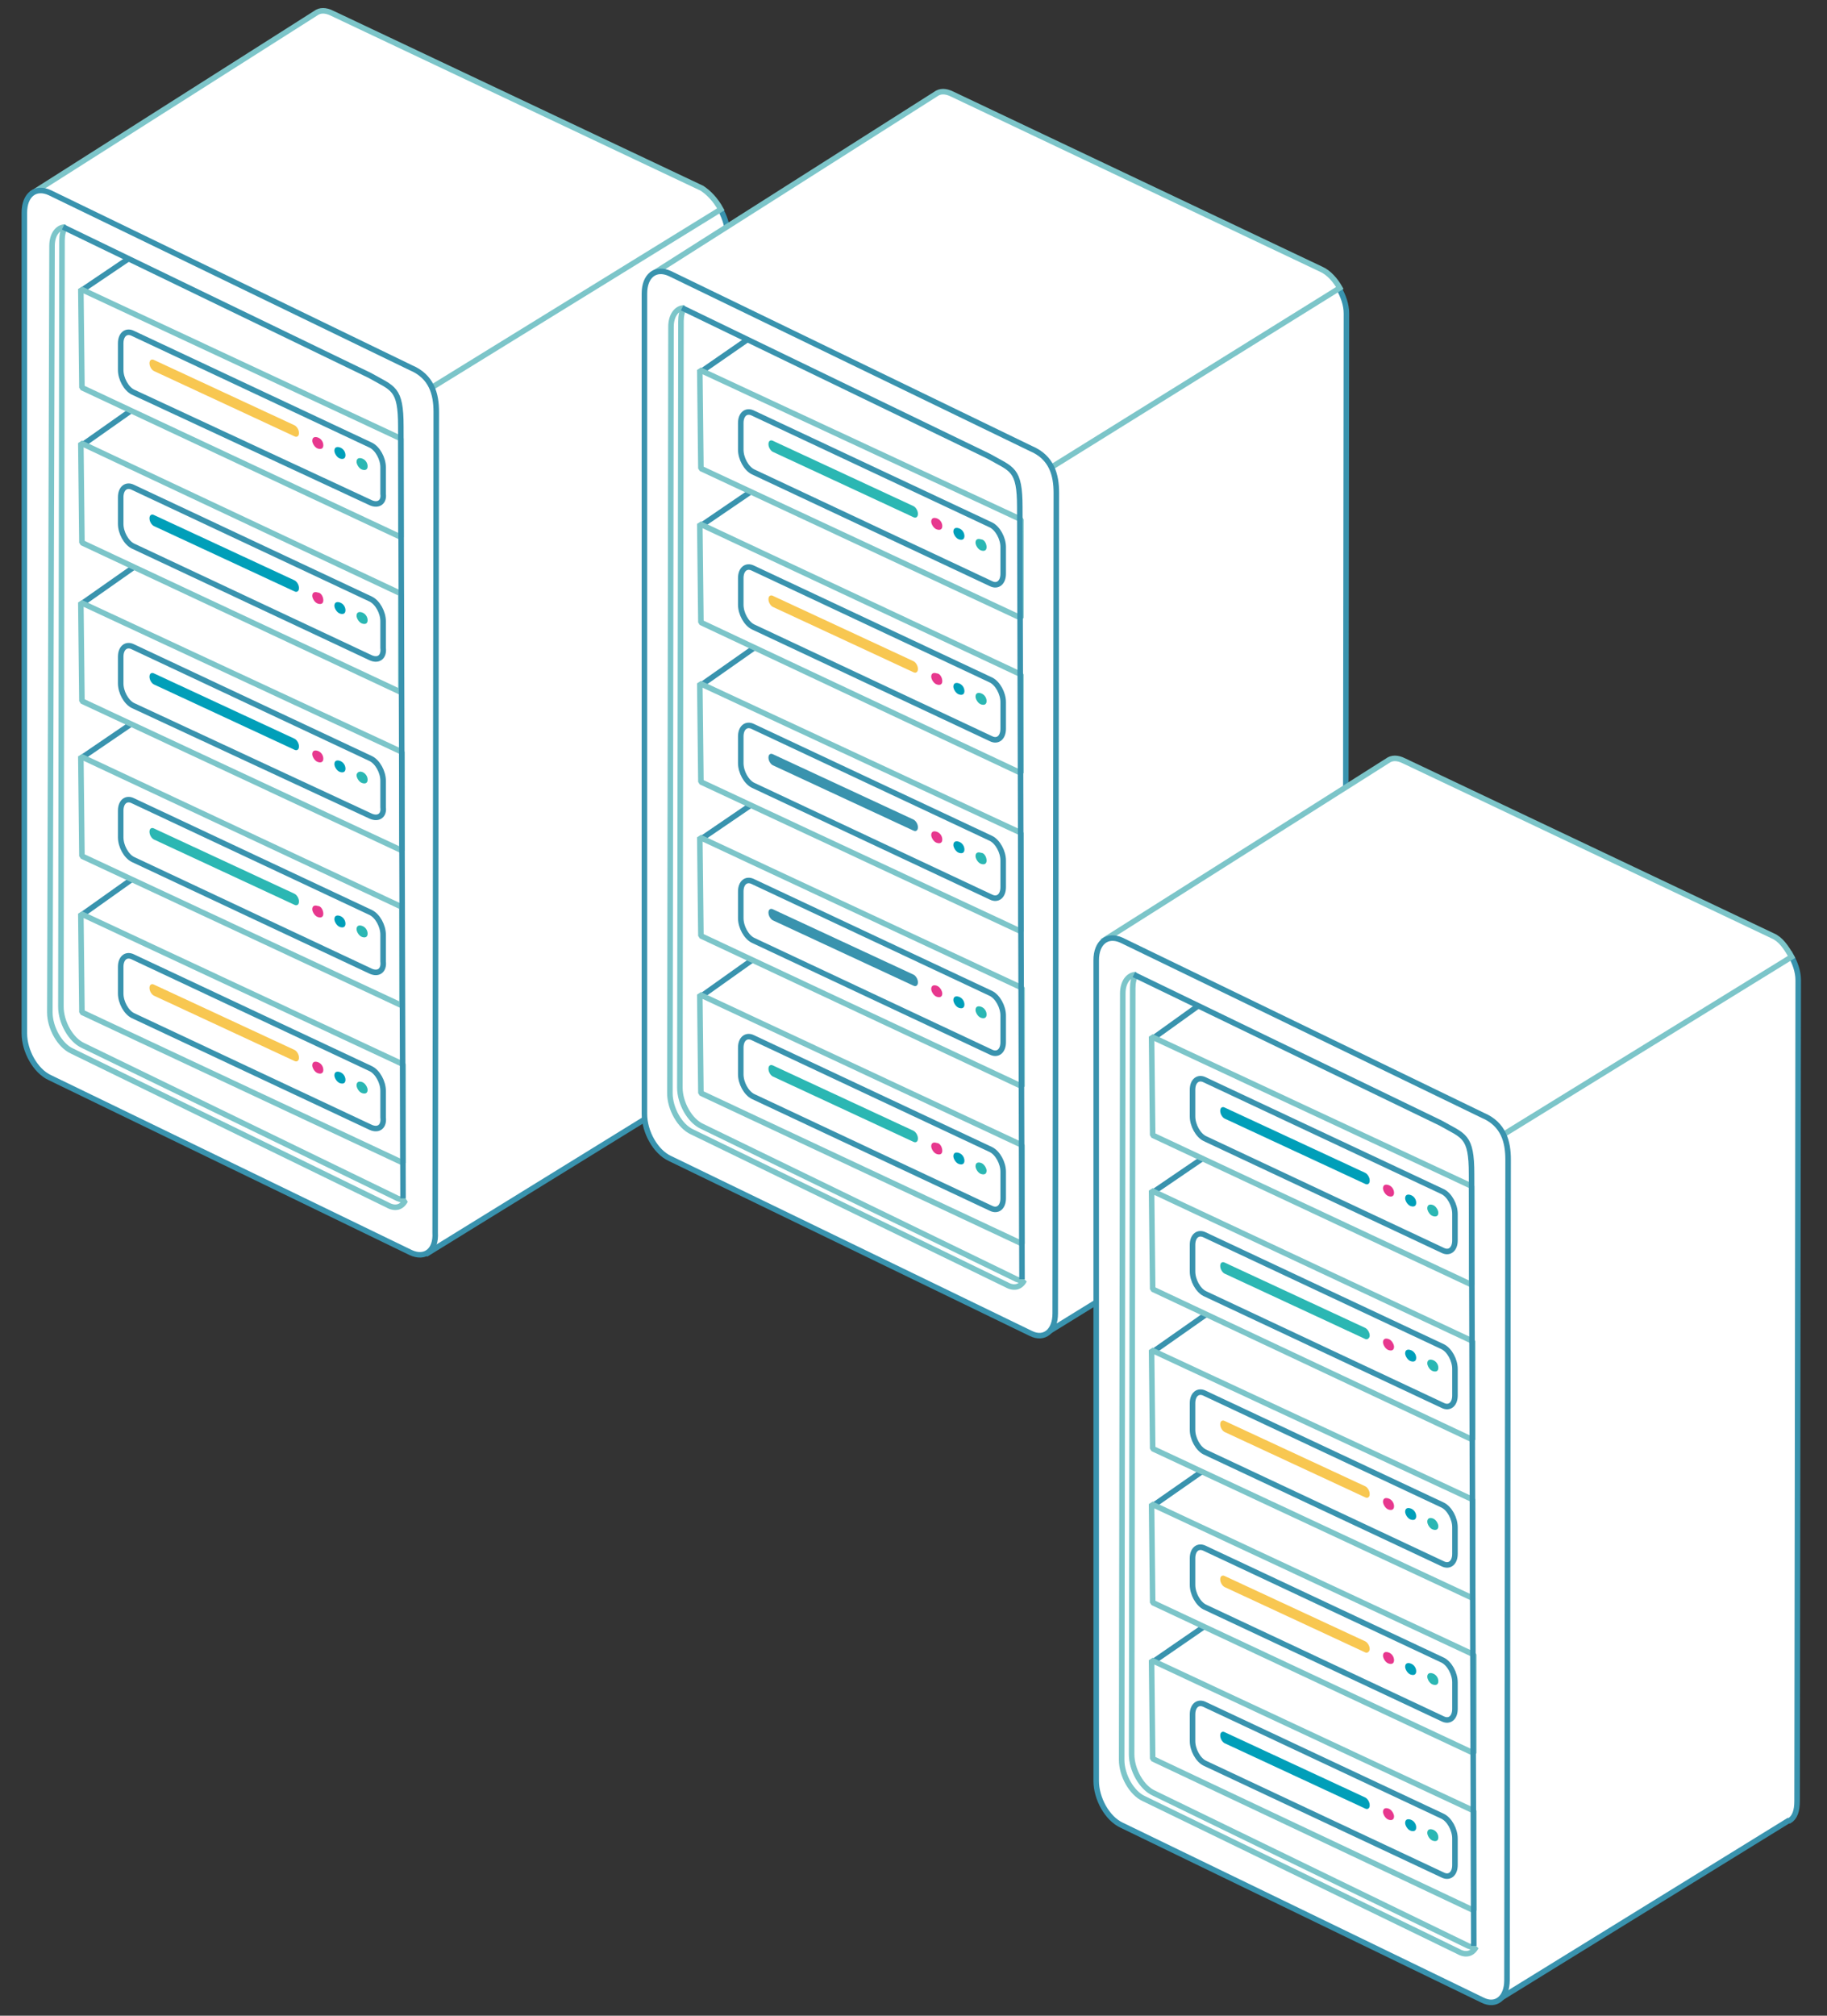<?xml version="1.0" encoding="utf-8"?>
<!-- Generator: Adobe Illustrator 23.0.0, SVG Export Plug-In . SVG Version: 6.00 Build 0)  -->
<svg version="1.1" xmlns="http://www.w3.org/2000/svg" xmlns:xlink="http://www.w3.org/1999/xlink" x="0px" y="0px"
	 viewBox="0 0 165 182" style="enable-background:new 0 0 165 182;" xml:space="preserve">
<rect x="0" y="0" width="165" height="182" fill="#333333" stroke="none"/>
<style type="text/css">
	.st0{fill:#FFFFFF;stroke:#3993AE;stroke-width:0.5;stroke-miterlimit:10;}
	.st1{fill:#FFFFFF;stroke:#7CC5C9;stroke-width:0.5;stroke-miterlimit:10;}
	.st2{fill:#FFFFFF;stroke:#7CC5C9;stroke-width:0.5;stroke-linecap:square;stroke-linejoin:bevel;stroke-miterlimit:10;}
	.st3{fill:#FFFFFF;stroke:#3993AE;stroke-width:0.5;stroke-linecap:square;stroke-linejoin:bevel;stroke-miterlimit:10;}
	.st4{fill:#F8C751;}
	.st5{fill:#E7388E;}
	.st6{fill:#009FB9;}
	.st7{fill:#2BB7B3;}
	.st8{fill:none;stroke:#3993AE;stroke-width:0.5;stroke-miterlimit:10;}
	.st9{fill:#3993AE;}
	.st10{display:none;}
	.st11{display:inline;}
	.st12{fill:#F8C751;stroke:#3993AE;stroke-width:0.5;stroke-miterlimit:10;}
</style>
<g id="圖層_1">
	<g>
		<g>
			<g>
				<g>
					<path class="st0" d="M38.1,35c0,0-16.8,2.7-27.3,4.1l27.9,74L64.8,97c0,0,0,0,0,0l0.1,0l0,0c0.5-0.3,0.7-0.9,0.7-1.8l0.1-74.1
						c0-0.8-0.3-1.6-0.7-2.3L38.1,35z"/>
					<path class="st1" d="M63.4,17L30,1.2c-0.6-0.3-1.1-0.3-1.5,0l0,0L3,17.4l1.8,6.1l9.5,24.7l1.8,0.9l49-30.2
						C64.6,18,64,17.4,63.4,17z"/>
					<path class="st0" d="M37.1,113.1L4.5,97.3c-1.3-0.6-2.3-2.4-2.3-4l0-74.1c0-1.6,1-2.4,2.3-1.8l32.6,15.8c1.9,0.8,2.3,2.4,2.3,4
						l-0.1,74.1C39.4,112.9,38.4,113.7,37.1,113.1z"/>
					<path class="st2" d="M35.9,108.2L7.5,94.4c-1.1-0.5-2-2.1-2-3.5l0.1-69.2c0-0.5,0.1-0.9,0.3-1.2c-0.7,0-1.2,0.7-1.2,1.7
						L4.5,91.4c0,1.4,0.9,3,2,3.5L35,108.8c0.7,0.4,1.3,0.2,1.6-0.4C36.4,108.4,36.2,108.3,35.9,108.2z"/>
				</g>
			</g>
		</g>
		<g>
			<line class="st3" x1="11.9" y1="79.4" x2="7.4" y2="82.6"/>
			<polygon class="st2" points="36.4,96.1 7.3,82.5 7.4,91.4 36.4,105 			"/>
			<g>
				<path class="st0" d="M33.5,101.8L12,91.7c-0.6-0.3-1.1-1.2-1.1-2l0-2.4c0-0.8,0.5-1.2,1.1-0.9l21.5,10.1c0.6,0.3,1.1,1.2,1.1,2
					l0,2.4C34.7,101.7,34.2,102.1,33.5,101.8z"/>
				<path class="st4" d="M26.6,95.8l-12.7-5.9c-0.2-0.1-0.4-0.4-0.4-0.7l0,0c0-0.3,0.2-0.4,0.4-0.3l12.7,5.9
					c0.2,0.1,0.4,0.4,0.4,0.7l0,0C27,95.8,26.8,95.9,26.6,95.8z"/>
			</g>
			<path class="st5" d="M29.2,96.6c0,0.3-0.2,0.4-0.5,0.3c-0.3-0.1-0.5-0.5-0.5-0.7c0-0.3,0.2-0.4,0.5-0.3
				C29,96,29.2,96.3,29.2,96.6z"/>
			<path class="st6" d="M31.2,97.5c0,0.3-0.2,0.4-0.5,0.3c-0.3-0.1-0.5-0.5-0.5-0.7c0-0.3,0.2-0.4,0.5-0.3
				C31,96.9,31.2,97.2,31.2,97.5z"/>
			<path class="st7" d="M33.2,98.4c0,0.3-0.2,0.4-0.5,0.3c-0.3-0.1-0.5-0.5-0.5-0.7c0-0.3,0.2-0.4,0.5-0.3
				C33,97.8,33.2,98.2,33.2,98.4z"/>
		</g>
		<g>
			<line class="st3" x1="11.8" y1="65.4" x2="7.4" y2="68.4"/>
			<polygon class="st2" points="36.3,81.9 7.3,68.3 7.4,77.3 36.3,90.8 			"/>
			<g>
				<path class="st0" d="M33.5,87.7L12,77.6c-0.6-0.3-1.1-1.2-1.1-2l0-2.4c0-0.8,0.5-1.2,1.1-0.9l21.5,10.1c0.6,0.3,1.1,1.2,1.1,2
					l0,2.4C34.7,87.6,34.2,88,33.5,87.7z"/>
				<path class="st7" d="M26.6,81.7l-12.7-5.9c-0.2-0.1-0.4-0.4-0.4-0.7l0,0c0-0.3,0.2-0.4,0.4-0.3l12.7,5.9
					c0.2,0.1,0.4,0.4,0.4,0.7l0,0C27,81.7,26.8,81.8,26.6,81.7z"/>
			</g>
			<path class="st5" d="M29.2,82.5c0,0.3-0.2,0.4-0.5,0.3c-0.3-0.1-0.5-0.5-0.5-0.7c0-0.3,0.2-0.4,0.5-0.3
				C29,81.8,29.2,82.2,29.2,82.5z"/>
			<path class="st6" d="M31.2,83.4c0,0.3-0.2,0.4-0.5,0.3c-0.3-0.1-0.5-0.5-0.5-0.7c0-0.3,0.2-0.4,0.5-0.3
				C31,82.8,31.2,83.1,31.2,83.4z"/>
			<path class="st7" d="M33.2,84.3c0,0.3-0.2,0.4-0.5,0.3c-0.3-0.1-0.5-0.5-0.5-0.7c0-0.3,0.2-0.4,0.5-0.3
				C33,83.7,33.2,84,33.2,84.3z"/>
		</g>
		<g>
			<line class="st3" x1="12.1" y1="51.2" x2="7.4" y2="54.5"/>
			<polygon class="st2" points="36.3,67.9 7.3,54.4 7.4,63.3 36.3,76.8 			"/>
			<g>
				<path class="st0" d="M33.5,73.7L12,63.7c-0.6-0.3-1.1-1.2-1.1-2l0-2.4c0-0.8,0.5-1.2,1.1-0.9l21.5,10.1c0.6,0.3,1.1,1.2,1.1,2
					l0,2.4C34.7,73.6,34.2,74,33.5,73.7z"/>
				<path class="st6" d="M26.6,67.7l-12.7-5.9c-0.2-0.1-0.4-0.4-0.4-0.7l0,0c0-0.3,0.2-0.4,0.4-0.3l12.7,5.9
					c0.2,0.1,0.4,0.4,0.4,0.7l0,0C27,67.7,26.8,67.8,26.6,67.7z"/>
			</g>
			<path class="st5" d="M29.2,68.5c0,0.3-0.2,0.4-0.5,0.3c-0.3-0.1-0.5-0.5-0.5-0.7c0-0.3,0.2-0.4,0.5-0.3
				C29,67.9,29.2,68.2,29.2,68.5z"/>
			<path class="st6" d="M31.2,69.4c0,0.3-0.2,0.4-0.5,0.3c-0.3-0.1-0.5-0.5-0.5-0.7c0-0.3,0.2-0.4,0.5-0.3
				C31,68.8,31.2,69.1,31.2,69.4z"/>
			<path class="st7" d="M33.2,70.4c0,0.3-0.2,0.4-0.5,0.3c-0.3-0.1-0.5-0.5-0.5-0.7s0.2-0.4,0.5-0.3C33,69.8,33.2,70.1,33.2,70.4z"
				/>
		</g>
		<g>
			<line class="st3" x1="11.8" y1="37.1" x2="7.4" y2="40.2"/>
			<polygon class="st2" points="36.2,53.6 7.3,40 7.4,49 36.2,62.5 			"/>
			<g>
				<path class="st0" d="M33.5,59.4L12,49.3c-0.6-0.3-1.1-1.2-1.1-2l0-2.4c0-0.8,0.5-1.2,1.1-0.9l21.5,10.1c0.6,0.3,1.1,1.2,1.1,2
					l0,2.4C34.7,59.3,34.2,59.7,33.5,59.4z"/>
				<path class="st6" d="M26.6,53.4l-12.7-5.9c-0.2-0.1-0.4-0.4-0.4-0.7l0,0c0-0.3,0.2-0.4,0.4-0.3l12.7,5.9
					c0.2,0.1,0.4,0.4,0.4,0.7l0,0C27,53.4,26.8,53.5,26.6,53.4z"/>
			</g>
			<path class="st5" d="M29.2,54.2c0,0.3-0.2,0.4-0.5,0.3c-0.3-0.1-0.5-0.5-0.5-0.7c0-0.3,0.2-0.4,0.5-0.3
				C29,53.5,29.2,53.9,29.2,54.2z"/>
			<path class="st6" d="M31.2,55.1c0,0.3-0.2,0.4-0.5,0.3c-0.3-0.1-0.5-0.5-0.5-0.7c0-0.3,0.2-0.4,0.5-0.3
				C31,54.5,31.2,54.8,31.2,55.1z"/>
			<path class="st7" d="M33.2,56c0,0.3-0.2,0.4-0.5,0.3c-0.3-0.1-0.5-0.5-0.5-0.7c0-0.3,0.2-0.4,0.5-0.3C33,55.4,33.2,55.7,33.2,56z
				"/>
		</g>
		<path class="st0" d="M36.2,52"/>
		<g>
			<line class="st3" x1="11.4" y1="23.5" x2="7.4" y2="26.2"/>
			<polygon class="st2" points="36.2,39.6 7.3,26.1 7.4,35 36.2,48.5 			"/>
			<g>
				<path class="st0" d="M33.5,45.4L12,35.4c-0.6-0.3-1.1-1.2-1.1-2l0-2.4c0-0.8,0.5-1.2,1.1-0.9l21.5,10.1c0.6,0.3,1.1,1.2,1.1,2
					l0,2.4C34.7,45.3,34.2,45.7,33.5,45.4z"/>
				<path class="st4" d="M26.6,39.4l-12.7-5.9c-0.2-0.1-0.4-0.4-0.4-0.7l0,0c0-0.3,0.2-0.4,0.4-0.3l12.7,5.9
					c0.2,0.1,0.4,0.4,0.4,0.7l0,0C27,39.4,26.8,39.5,26.6,39.4z"/>
			</g>
			<path class="st5" d="M29.2,40.2c0,0.3-0.2,0.4-0.5,0.3c-0.3-0.1-0.5-0.5-0.5-0.7c0-0.3,0.2-0.4,0.5-0.3
				C29,39.6,29.2,39.9,29.2,40.2z"/>
			<path class="st6" d="M31.2,41.1c0,0.3-0.2,0.4-0.5,0.3c-0.3-0.1-0.5-0.5-0.5-0.7c0-0.3,0.2-0.4,0.5-0.3
				C31,40.5,31.2,40.8,31.2,41.1z"/>
			<path class="st7" d="M33.2,42.1c0,0.3-0.2,0.4-0.5,0.3c-0.3-0.1-0.5-0.5-0.5-0.7c0-0.3,0.2-0.4,0.5-0.3
				C33,41.5,33.2,41.8,33.2,42.1z"/>
		</g>
		<path class="st8" d="M5.7,20.5l27.7,13.4c2.1,1.2,2.8,1.1,2.8,4.6c0,3.5,0.2,69.7,0.2,69.7"/>
	</g>
	<g>
		<g>
			<g>
				<g>
					<path class="st0" d="M94,42.2c0,0-16.8,2.7-27.3,4.1l27.9,74l26.1-16.1c0,0,0,0,0,0l0.1,0l0,0c0.5-0.3,0.7-0.9,0.7-1.8
						l0.1-74.1c0-0.8-0.3-1.6-0.7-2.3L94,42.2z"/>
					<path class="st1" d="M119.3,24.3L86,8.5c-0.6-0.3-1.1-0.3-1.5,0l0,0L59,24.7l1.8,6.1l9.5,24.7l1.8,0.9L121,26
						C120.6,25.3,120,24.6,119.3,24.3z"/>
					<path class="st0" d="M93.1,120.4l-32.6-15.8c-1.3-0.6-2.3-2.4-2.3-4l0-74.1c0-1.6,1-2.4,2.3-1.8l32.6,15.8
						c1.9,0.8,2.3,2.4,2.3,4l-0.1,74.1C95.3,120.2,94.3,121,93.1,120.4z"/>
					<path class="st2" d="M91.8,115.5l-28.4-13.8c-1.1-0.5-2-2.1-2-3.5L61.5,29c0-0.5,0.1-0.9,0.3-1.2c-0.7,0-1.2,0.7-1.2,1.7
						l-0.1,69.2c0,1.4,0.9,3,2,3.5l28.4,13.8c0.7,0.4,1.3,0.2,1.6-0.4C92.3,115.7,92.1,115.6,91.8,115.5z"/>
				</g>
			</g>
		</g>
		<g>
			<line class="st3" x1="67.9" y1="86.7" x2="63.4" y2="89.9"/>
			<polygon class="st2" points="92.3,103.4 63.2,89.8 63.3,98.7 92.3,112.3 			"/>
			<g>
				<path class="st0" d="M89.5,109.1L68,99c-0.6-0.3-1.1-1.2-1.1-2l0-2.4c0-0.8,0.5-1.2,1.1-0.9l21.5,10.1c0.6,0.3,1.1,1.2,1.1,2
					l0,2.4C90.6,109,90.1,109.4,89.5,109.1z"/>
				<path class="st7" d="M82.5,103.1l-12.7-5.9c-0.2-0.1-0.4-0.4-0.4-0.7l0,0c0-0.3,0.2-0.4,0.4-0.3l12.7,5.9
					c0.2,0.1,0.4,0.4,0.4,0.7l0,0C82.9,103.1,82.7,103.2,82.5,103.1z"/>
			</g>
			<path class="st5" d="M85.1,103.9c0,0.3-0.2,0.4-0.5,0.3c-0.3-0.1-0.5-0.5-0.5-0.7c0-0.3,0.2-0.4,0.5-0.3
				C84.9,103.2,85.1,103.6,85.1,103.9z"/>
			<path class="st6" d="M87.1,104.8c0,0.3-0.2,0.4-0.5,0.3c-0.3-0.1-0.5-0.5-0.5-0.7c0-0.3,0.2-0.4,0.5-0.3
				C86.9,104.2,87.1,104.5,87.1,104.8z"/>
			<path class="st7" d="M89.1,105.7c0,0.3-0.2,0.4-0.5,0.3c-0.3-0.1-0.5-0.5-0.5-0.7c0-0.3,0.2-0.4,0.5-0.3
				C88.9,105.1,89.1,105.5,89.1,105.7z"/>
		</g>
		<g>
			<line class="st3" x1="67.8" y1="72.7" x2="63.4" y2="75.7"/>
			<polygon class="st2" points="92.3,89.2 63.2,75.6 63.3,84.5 92.3,98.1 			"/>
			<g>
				<path class="st0" d="M89.5,95L68,84.9c-0.6-0.3-1.1-1.2-1.1-2l0-2.4c0-0.8,0.5-1.2,1.1-0.9l21.5,10.1c0.6,0.3,1.1,1.2,1.1,2
					l0,2.4C90.6,94.9,90.1,95.3,89.5,95z"/>
				<path class="st9" d="M82.5,89l-12.7-5.9c-0.2-0.1-0.4-0.4-0.4-0.7l0,0c0-0.3,0.2-0.4,0.4-0.3L82.5,88c0.2,0.1,0.4,0.4,0.4,0.7
					l0,0C82.9,89,82.7,89.1,82.5,89z"/>
			</g>
			<path class="st5" d="M85.1,89.7c0,0.3-0.2,0.4-0.5,0.3c-0.3-0.1-0.5-0.5-0.5-0.7c0-0.3,0.2-0.4,0.5-0.3
				C84.9,89.1,85.1,89.5,85.1,89.7z"/>
			<path class="st6" d="M87.1,90.7c0,0.3-0.2,0.4-0.5,0.3c-0.3-0.1-0.5-0.5-0.5-0.7c0-0.3,0.2-0.4,0.5-0.3
				C86.9,90.1,87.1,90.4,87.1,90.7z"/>
			<path class="st7" d="M89.1,91.6c0,0.3-0.2,0.4-0.5,0.3c-0.3-0.1-0.5-0.5-0.5-0.7c0-0.3,0.2-0.4,0.5-0.3
				C88.9,91,89.1,91.3,89.1,91.6z"/>
		</g>
		<g>
			<line class="st3" x1="68.1" y1="58.5" x2="63.4" y2="61.8"/>
			<polygon class="st2" points="92.2,75.2 63.2,61.7 63.3,70.6 92.2,84.1 			"/>
			<g>
				<path class="st0" d="M89.5,81L68,70.9c-0.6-0.3-1.1-1.2-1.1-2l0-2.4c0-0.8,0.5-1.2,1.1-0.9l21.5,10.1c0.6,0.3,1.1,1.2,1.1,2
					l0,2.4C90.6,80.9,90.1,81.3,89.5,81z"/>
				<path class="st9" d="M82.5,75l-12.7-5.9c-0.2-0.1-0.4-0.4-0.4-0.7l0,0c0-0.3,0.2-0.4,0.4-0.3L82.5,74c0.2,0.1,0.4,0.4,0.4,0.7
					l0,0C82.9,75,82.7,75.1,82.5,75z"/>
			</g>
			<path class="st5" d="M85.1,75.8c0,0.3-0.2,0.4-0.5,0.3c-0.3-0.1-0.5-0.5-0.5-0.7c0-0.3,0.2-0.4,0.5-0.3
				C84.9,75.2,85.1,75.5,85.1,75.8z"/>
			<path class="st6" d="M87.1,76.7c0,0.3-0.2,0.4-0.5,0.3c-0.3-0.1-0.5-0.5-0.5-0.7c0-0.3,0.2-0.4,0.5-0.3
				C86.9,76.1,87.1,76.4,87.1,76.7z"/>
			<path class="st7" d="M89.1,77.7c0,0.3-0.2,0.4-0.5,0.3c-0.3-0.1-0.5-0.5-0.5-0.7c0-0.3,0.2-0.4,0.5-0.3
				C88.9,77,89.1,77.4,89.1,77.7z"/>
		</g>
		<g>
			<line class="st3" x1="67.8" y1="44.4" x2="63.4" y2="47.4"/>
			<polygon class="st2" points="92.2,60.9 63.2,47.3 63.3,56.2 92.2,69.8 			"/>
			<g>
				<path class="st0" d="M89.5,66.7L68,56.6c-0.6-0.3-1.1-1.2-1.1-2l0-2.4c0-0.8,0.5-1.2,1.1-0.9l21.5,10.1c0.6,0.3,1.1,1.2,1.1,2
					l0,2.4C90.6,66.6,90.1,67,89.5,66.7z"/>
				<path class="st4" d="M82.5,60.7l-12.7-5.9c-0.2-0.1-0.4-0.4-0.4-0.7l0,0c0-0.3,0.2-0.4,0.4-0.3l12.7,5.9
					c0.2,0.1,0.4,0.4,0.4,0.7l0,0C82.9,60.7,82.7,60.8,82.5,60.7z"/>
			</g>
			<path class="st5" d="M85.1,61.5c0,0.3-0.2,0.4-0.5,0.3c-0.3-0.1-0.5-0.5-0.5-0.7c0-0.3,0.2-0.4,0.5-0.3
				C84.9,60.8,85.1,61.2,85.1,61.5z"/>
			<path class="st6" d="M87.1,62.4c0,0.3-0.2,0.4-0.5,0.3c-0.3-0.1-0.5-0.5-0.5-0.7c0-0.3,0.2-0.4,0.5-0.3
				C86.9,61.8,87.1,62.1,87.1,62.4z"/>
			<path class="st7" d="M89.1,63.3c0,0.3-0.2,0.4-0.5,0.3c-0.3-0.1-0.5-0.5-0.5-0.7c0-0.3,0.2-0.4,0.5-0.3
				C88.9,62.7,89.1,63,89.1,63.3z"/>
		</g>
		<path class="st0" d="M92.2,59.3"/>
		<g>
			<line class="st3" x1="67.3" y1="30.8" x2="63.4" y2="33.5"/>
			<polygon class="st2" points="92.2,46.9 63.2,33.4 63.3,42.3 92.2,55.8 			"/>
			<g>
				<path class="st0" d="M89.5,52.7L68,42.6c-0.6-0.3-1.1-1.2-1.1-2l0-2.4c0-0.8,0.5-1.2,1.1-0.9l21.5,10.1c0.6,0.3,1.1,1.2,1.1,2
					l0,2.4C90.6,52.6,90.1,53,89.5,52.7z"/>
				<path class="st7" d="M82.5,46.7l-12.7-5.9c-0.2-0.1-0.4-0.4-0.4-0.7l0,0c0-0.3,0.2-0.4,0.4-0.3l12.7,5.9
					c0.2,0.1,0.4,0.4,0.4,0.7l0,0C82.9,46.7,82.7,46.8,82.5,46.7z"/>
			</g>
			<path class="st5" d="M85.1,47.5c0,0.3-0.2,0.4-0.5,0.3c-0.3-0.1-0.5-0.5-0.5-0.7c0-0.3,0.2-0.4,0.5-0.3
				C84.9,46.9,85.1,47.2,85.1,47.5z"/>
			<path class="st6" d="M87.1,48.4c0,0.3-0.2,0.4-0.5,0.3c-0.3-0.1-0.5-0.5-0.5-0.7c0-0.3,0.2-0.4,0.5-0.3
				C86.9,47.8,87.1,48.1,87.1,48.4z"/>
			<path class="st7" d="M89.1,49.4c0,0.3-0.2,0.4-0.5,0.3c-0.3-0.1-0.5-0.5-0.5-0.7c0-0.3,0.2-0.4,0.5-0.3
				C88.9,48.7,89.1,49.1,89.1,49.4z"/>
		</g>
		<path class="st8" d="M61.6,27.8l27.7,13.4c2.1,1.2,2.8,1.1,2.8,4.6c0,3.5,0.2,69.7,0.2,69.7"/>
	</g>
	<g>
		<g>
			<g>
				<g>
					<path class="st0" d="M134.8,102.4c0,0-16.8,2.7-27.3,4.1l27.9,74l26.1-16.1c0,0,0,0,0,0l0.1,0l0,0c0.5-0.3,0.7-0.9,0.7-1.8
						l0.1-74.1c0-0.8-0.3-1.6-0.7-2.3L134.8,102.4z"/>
					<path class="st1" d="M160.1,84.5l-33.3-15.8c-0.6-0.3-1.1-0.3-1.5,0l0,0L99.7,84.9l1.8,6.1l9.5,24.7l1.8,0.9l49-30.2
						C161.3,85.5,160.8,84.8,160.1,84.5z"/>
					<path class="st0" d="M133.9,180.6l-32.6-15.8c-1.3-0.6-2.3-2.4-2.3-4l0-74.1c0-1.6,1-2.4,2.3-1.8l32.6,15.8
						c1.9,0.8,2.3,2.4,2.3,4l-0.1,74.1C136.1,180.4,135.1,181.2,133.9,180.6z"/>
					<path class="st2" d="M132.6,175.7l-28.4-13.8c-1.1-0.5-2-2.1-2-3.5l0.1-69.2c0-0.5,0.1-0.9,0.3-1.2c-0.7,0-1.2,0.7-1.2,1.7
						l-0.1,69.2c0,1.4,0.9,3,2,3.5l28.4,13.8c0.7,0.4,1.3,0.2,1.6-0.4C133.1,175.9,132.9,175.8,132.6,175.7z"/>
				</g>
			</g>
		</g>
		<g>
			<line class="st3" x1="108.7" y1="146.9" x2="104.2" y2="150"/>
			<polygon class="st2" points="133.1,163.5 104,149.9 104.1,158.8 133.1,172.5 			"/>
			<g>
				<path class="st0" d="M130.3,169.3l-21.5-10.1c-0.6-0.3-1.1-1.2-1.1-2l0-2.4c0-0.8,0.5-1.2,1.1-0.9l21.5,10.1
					c0.6,0.3,1.1,1.2,1.1,2l0,2.4C131.4,169.2,130.9,169.6,130.3,169.3z"/>
				<path class="st6" d="M123.3,163.3l-12.7-5.9c-0.2-0.1-0.4-0.4-0.4-0.7l0,0c0-0.3,0.2-0.4,0.4-0.3l12.7,5.9
					c0.2,0.1,0.4,0.4,0.4,0.7l0,0C123.7,163.3,123.5,163.4,123.3,163.3z"/>
			</g>
			<path class="st5" d="M125.9,164c0,0.3-0.2,0.4-0.5,0.3c-0.3-0.1-0.5-0.5-0.5-0.7c0-0.3,0.2-0.4,0.5-0.3S125.9,163.8,125.9,164z"
				/>
			<path class="st6" d="M127.9,165c0,0.3-0.2,0.4-0.5,0.3c-0.3-0.1-0.5-0.5-0.5-0.7c0-0.3,0.2-0.4,0.5-0.3
				C127.7,164.4,127.9,164.7,127.9,165z"/>
			<path class="st7" d="M129.9,165.9c0,0.3-0.2,0.4-0.5,0.3c-0.3-0.1-0.5-0.5-0.5-0.7c0-0.3,0.2-0.4,0.5-0.3
				C129.7,165.3,129.9,165.6,129.9,165.9z"/>
		</g>
		<g>
			<line class="st3" x1="108.5" y1="132.9" x2="104.2" y2="135.9"/>
			<polygon class="st2" points="133.1,149.4 104,135.8 104.1,144.7 133.1,158.3 			"/>
			<g>
				<path class="st0" d="M130.3,155.2l-21.5-10.1c-0.6-0.3-1.1-1.2-1.1-2l0-2.4c0-0.8,0.5-1.2,1.1-0.9l21.5,10.1
					c0.6,0.3,1.1,1.2,1.1,2l0,2.4C131.4,155.1,130.9,155.5,130.3,155.2z"/>
				<path class="st4" d="M123.3,149.2l-12.7-5.9c-0.2-0.1-0.4-0.4-0.4-0.7l0,0c0-0.3,0.2-0.4,0.4-0.3l12.7,5.9
					c0.2,0.1,0.4,0.4,0.4,0.7l0,0C123.7,149.1,123.5,149.3,123.3,149.2z"/>
			</g>
			<path class="st5" d="M125.9,149.9c0,0.3-0.2,0.4-0.5,0.3c-0.3-0.1-0.5-0.5-0.5-0.7c0-0.3,0.2-0.4,0.5-0.3
				C125.7,149.3,125.9,149.6,125.9,149.9z"/>
			<path class="st6" d="M127.9,150.9c0,0.3-0.2,0.4-0.5,0.3c-0.3-0.1-0.5-0.5-0.5-0.7c0-0.3,0.2-0.4,0.5-0.3
				C127.7,150.3,127.9,150.6,127.9,150.9z"/>
			<path class="st7" d="M129.9,151.8c0,0.3-0.2,0.4-0.5,0.3c-0.3-0.1-0.5-0.5-0.5-0.7c0-0.3,0.2-0.4,0.5-0.3
				C129.7,151.2,129.9,151.5,129.9,151.8z"/>
		</g>
		<g>
			<line class="st3" x1="108.9" y1="118.7" x2="104.2" y2="122"/>
			<polygon class="st2" points="133,135.4 104,121.9 104.1,130.8 133,144.3 			"/>
			<g>
				<path class="st0" d="M130.3,141.2l-21.5-10.1c-0.6-0.3-1.1-1.2-1.1-2l0-2.4c0-0.8,0.5-1.2,1.1-0.9l21.5,10.1
					c0.6,0.3,1.1,1.2,1.1,2l0,2.4C131.4,141.1,130.9,141.5,130.3,141.2z"/>
				<path class="st4" d="M123.3,135.2l-12.7-5.9c-0.2-0.1-0.4-0.4-0.4-0.7l0,0c0-0.3,0.2-0.4,0.4-0.3l12.7,5.9
					c0.2,0.1,0.4,0.4,0.4,0.7l0,0C123.7,135.2,123.5,135.3,123.3,135.2z"/>
			</g>
			<path class="st5" d="M125.9,136c0,0.3-0.2,0.4-0.5,0.3c-0.3-0.1-0.5-0.5-0.5-0.7c0-0.3,0.2-0.4,0.5-0.3S125.9,135.7,125.9,136z"
				/>
			<path class="st6" d="M127.9,136.9c0,0.3-0.2,0.4-0.5,0.3c-0.3-0.1-0.5-0.5-0.5-0.7c0-0.3,0.2-0.4,0.5-0.3
				C127.7,136.3,127.9,136.6,127.9,136.9z"/>
			<path class="st7" d="M129.9,137.8c0,0.3-0.2,0.4-0.5,0.3c-0.3-0.1-0.5-0.5-0.5-0.7c0-0.3,0.2-0.4,0.5-0.3
				C129.7,137.2,129.9,137.6,129.9,137.8z"/>
		</g>
		<g>
			<line class="st3" x1="108.6" y1="104.6" x2="104.2" y2="107.6"/>
			<polygon class="st2" points="133,121.1 104,107.5 104.1,116.4 133,130 			"/>
			<g>
				<path class="st0" d="M130.3,126.9l-21.5-10.1c-0.6-0.3-1.1-1.2-1.1-2l0-2.4c0-0.8,0.5-1.2,1.1-0.9l21.5,10.1
					c0.6,0.3,1.1,1.2,1.1,2l0,2.4C131.4,126.8,130.9,127.2,130.3,126.9z"/>
				<path class="st7" d="M123.3,120.9l-12.7-5.9c-0.2-0.1-0.4-0.4-0.4-0.7l0,0c0-0.3,0.2-0.4,0.4-0.3l12.7,5.9
					c0.2,0.1,0.4,0.4,0.4,0.7l0,0C123.7,120.8,123.5,121,123.3,120.9z"/>
			</g>
			<path class="st5" d="M125.9,121.6c0,0.3-0.2,0.4-0.5,0.3c-0.3-0.1-0.5-0.5-0.5-0.7c0-0.3,0.2-0.4,0.5-0.3
				C125.7,121,125.9,121.4,125.9,121.6z"/>
			<path class="st6" d="M127.9,122.6c0,0.3-0.2,0.4-0.5,0.3c-0.3-0.1-0.5-0.5-0.5-0.7c0-0.3,0.2-0.4,0.5-0.3
				C127.7,122,127.9,122.3,127.9,122.6z"/>
			<path class="st7" d="M129.9,123.5c0,0.3-0.2,0.4-0.5,0.3c-0.3-0.1-0.5-0.5-0.5-0.7c0-0.3,0.2-0.4,0.5-0.3
				C129.7,122.9,129.9,123.2,129.9,123.5z"/>
		</g>
		<path class="st0" d="M132.9,119.5"/>
		<g>
			<line class="st3" x1="108.1" y1="90.9" x2="104.2" y2="93.7"/>
			<polygon class="st2" points="132.9,107.1 104,93.6 104.1,102.5 132.9,116 			"/>
			<g>
				<path class="st0" d="M130.3,112.9l-21.5-10.1c-0.6-0.3-1.1-1.2-1.1-2l0-2.4c0-0.8,0.5-1.2,1.1-0.9l21.5,10.1
					c0.6,0.3,1.1,1.2,1.1,2l0,2.4C131.4,112.8,130.9,113.2,130.3,112.9z"/>
				<path class="st6" d="M123.3,106.9l-12.7-5.9c-0.2-0.1-0.4-0.4-0.4-0.7l0,0c0-0.3,0.2-0.4,0.4-0.3l12.7,5.9
					c0.2,0.1,0.4,0.4,0.4,0.7l0,0C123.7,106.9,123.5,107,123.3,106.9z"/>
			</g>
			<path class="st5" d="M125.9,107.7c0,0.3-0.2,0.4-0.5,0.3c-0.3-0.1-0.5-0.5-0.5-0.7c0-0.3,0.2-0.4,0.5-0.3
				C125.7,107.1,125.9,107.4,125.9,107.7z"/>
			<path class="st6" d="M127.9,108.6c0,0.3-0.2,0.4-0.5,0.3c-0.3-0.1-0.5-0.5-0.5-0.7c0-0.3,0.2-0.4,0.5-0.3
				C127.7,108,127.9,108.3,127.9,108.6z"/>
			<path class="st7" d="M129.9,109.5c0,0.3-0.2,0.4-0.5,0.3c-0.3-0.1-0.5-0.5-0.5-0.7c0-0.3,0.2-0.4,0.5-0.3
				C129.7,108.9,129.9,109.3,129.9,109.5z"/>
		</g>
		<path class="st8" d="M102.4,88l27.7,13.4c2.1,1.2,2.8,1.1,2.8,4.6c0,3.5,0.2,69.7,0.2,69.7"/>
	</g>
</g>
<g id="圖層_1_拷貝" class="st10">
	<g class="st11">
		<g>
			<g>
				<g>
					<path class="st0" d="M38.1,35c0,0-16.8,2.7-27.3,4.1l27.9,74L64.8,97c0,0,0,0,0,0l0.1,0l0,0c0.5-0.3,0.7-0.9,0.7-1.8l0.1-74.1
						c0-0.8-0.3-1.6-0.7-2.3L38.1,35z"/>
					<path class="st1" d="M63.4,17L30,1.2c-0.6-0.3-1.1-0.3-1.5,0l0,0L3,17.4l1.8,6.1l9.5,24.7l1.8,0.9l49-30.2
						C64.6,18,64,17.4,63.4,17z"/>
					<path class="st0" d="M37.1,113.1L4.5,97.3c-1.3-0.6-2.3-2.4-2.3-4l0-74.1c0-1.6,1-2.4,2.3-1.8l32.6,15.8c1.9,0.8,2.3,2.4,2.3,4
						l-0.1,74.1C39.4,112.9,38.4,113.7,37.1,113.1z"/>
					<path class="st2" d="M35.9,108.2L7.5,94.4c-1.1-0.5-2-2.1-2-3.5l0.1-69.2c0-0.5,0.1-0.9,0.3-1.2c-0.7,0-1.2,0.7-1.2,1.7
						L4.5,91.4c0,1.4,0.9,3,2,3.5L35,108.8c0.7,0.4,1.3,0.2,1.6-0.4C36.4,108.4,36.2,108.3,35.9,108.2z"/>
				</g>
			</g>
		</g>
		<g>
			<line class="st3" x1="11.9" y1="79.4" x2="7.4" y2="82.6"/>
			<polygon class="st2" points="36.4,96.1 7.3,82.5 7.4,91.4 36.4,105 			"/>
			<g>
				<path class="st0" d="M33.5,101.8L12,91.7c-0.6-0.3-1.1-1.2-1.1-2l0-2.4c0-0.8,0.5-1.2,1.1-0.9l21.5,10.1c0.6,0.3,1.1,1.2,1.1,2
					l0,2.4C34.7,101.7,34.2,102.1,33.5,101.8z"/>
				<path class="st4" d="M26.6,95.8l-12.7-5.9c-0.2-0.1-0.4-0.4-0.4-0.7l0,0c0-0.3,0.2-0.4,0.4-0.3l12.7,5.9
					c0.2,0.1,0.4,0.4,0.4,0.7l0,0C27,95.8,26.8,95.9,26.6,95.8z"/>
			</g>
			<path class="st5" d="M29.2,96.6c0,0.3-0.2,0.4-0.5,0.3c-0.3-0.1-0.5-0.5-0.5-0.7c0-0.3,0.2-0.4,0.5-0.3
				C29,96,29.2,96.3,29.2,96.6z"/>
			<path class="st6" d="M31.2,97.5c0,0.3-0.2,0.4-0.5,0.3c-0.3-0.1-0.5-0.5-0.5-0.7c0-0.3,0.2-0.4,0.5-0.3
				C31,96.9,31.2,97.2,31.2,97.5z"/>
			<path class="st7" d="M33.2,98.4c0,0.3-0.2,0.4-0.5,0.3c-0.3-0.1-0.5-0.5-0.5-0.7c0-0.3,0.2-0.4,0.5-0.3
				C33,97.8,33.2,98.2,33.2,98.4z"/>
		</g>
		<g>
			<line class="st3" x1="11.8" y1="65.4" x2="7.4" y2="68.4"/>
			<polygon class="st2" points="36.3,81.9 7.3,68.3 7.4,77.3 36.3,90.8 			"/>
			<g>
				<path class="st0" d="M33.5,87.7L12,77.6c-0.6-0.3-1.1-1.2-1.1-2l0-2.4c0-0.8,0.5-1.2,1.1-0.9l21.5,10.1c0.6,0.3,1.1,1.2,1.1,2
					l0,2.4C34.7,87.6,34.2,88,33.5,87.7z"/>
				<path class="st7" d="M26.6,81.7l-12.7-5.9c-0.2-0.1-0.4-0.4-0.4-0.7l0,0c0-0.3,0.2-0.4,0.4-0.3l12.7,5.9
					c0.2,0.1,0.4,0.4,0.4,0.7l0,0C27,81.7,26.8,81.8,26.6,81.7z"/>
			</g>
			<path class="st5" d="M29.2,82.5c0,0.3-0.2,0.4-0.5,0.3c-0.3-0.1-0.5-0.5-0.5-0.7c0-0.3,0.2-0.4,0.5-0.3
				C29,81.8,29.2,82.2,29.2,82.5z"/>
			<path class="st6" d="M31.2,83.4c0,0.3-0.2,0.4-0.5,0.3c-0.3-0.1-0.5-0.5-0.5-0.7c0-0.3,0.2-0.4,0.5-0.3
				C31,82.8,31.2,83.1,31.2,83.4z"/>
			<path class="st7" d="M33.2,84.3c0,0.3-0.2,0.4-0.5,0.3c-0.3-0.1-0.5-0.5-0.5-0.7c0-0.3,0.2-0.4,0.5-0.3
				C33,83.7,33.2,84,33.2,84.3z"/>
		</g>
		<g>
			<line class="st3" x1="12.1" y1="51.2" x2="7.4" y2="54.5"/>
			<polygon class="st2" points="36.3,67.9 7.3,54.4 7.4,63.3 36.3,76.8 			"/>
			<g>
				<path class="st12" d="M33.5,73.7L12,63.7c-0.6-0.3-1.1-1.2-1.1-2l0-2.4c0-0.8,0.5-1.2,1.1-0.9l21.5,10.1c0.6,0.3,1.1,1.2,1.1,2
					l0,2.4C34.7,73.6,34.2,74,33.5,73.7z"/>
				<path class="st6" d="M26.6,67.7l-12.7-5.9c-0.2-0.1-0.4-0.4-0.4-0.7l0,0c0-0.3,0.2-0.4,0.4-0.3l12.7,5.9
					c0.2,0.1,0.4,0.4,0.4,0.7l0,0C27,67.7,26.8,67.8,26.6,67.7z"/>
			</g>
			<path class="st5" d="M29.2,68.5c0,0.3-0.2,0.4-0.5,0.3c-0.3-0.1-0.5-0.5-0.5-0.7c0-0.3,0.2-0.4,0.5-0.3
				C29,67.9,29.2,68.2,29.2,68.5z"/>
			<path class="st6" d="M31.2,69.4c0,0.3-0.2,0.4-0.5,0.3c-0.3-0.1-0.5-0.5-0.5-0.7c0-0.3,0.2-0.4,0.5-0.3
				C31,68.8,31.2,69.1,31.2,69.4z"/>
			<path class="st7" d="M33.2,70.4c0,0.3-0.2,0.4-0.5,0.3c-0.3-0.1-0.5-0.5-0.5-0.7s0.2-0.4,0.5-0.3C33,69.8,33.2,70.1,33.2,70.4z"
				/>
		</g>
		<g>
			<line class="st3" x1="11.8" y1="37.1" x2="7.4" y2="40.2"/>
			<polygon class="st2" points="36.2,53.6 7.3,40 7.4,49 36.2,62.5 			"/>
			<g>
				<path class="st12" d="M33.5,59.4L12,49.3c-0.6-0.3-1.1-1.2-1.1-2l0-2.4c0-0.8,0.5-1.2,1.1-0.9l21.5,10.1c0.6,0.3,1.1,1.2,1.1,2
					l0,2.4C34.7,59.3,34.2,59.7,33.5,59.4z"/>
				<path class="st6" d="M26.6,53.4l-12.7-5.9c-0.2-0.1-0.4-0.4-0.4-0.7l0,0c0-0.3,0.2-0.4,0.4-0.3l12.7,5.9
					c0.2,0.1,0.4,0.4,0.4,0.7l0,0C27,53.4,26.8,53.5,26.6,53.4z"/>
			</g>
			<path class="st5" d="M29.2,54.2c0,0.3-0.2,0.4-0.5,0.3c-0.3-0.1-0.5-0.5-0.5-0.7c0-0.3,0.2-0.4,0.5-0.3
				C29,53.5,29.2,53.9,29.2,54.2z"/>
			<path class="st6" d="M31.2,55.1c0,0.3-0.2,0.4-0.5,0.3c-0.3-0.1-0.5-0.5-0.5-0.7c0-0.3,0.2-0.4,0.5-0.3
				C31,54.5,31.2,54.8,31.2,55.1z"/>
			<path class="st7" d="M33.2,56c0,0.3-0.2,0.4-0.5,0.3c-0.3-0.1-0.5-0.5-0.5-0.7c0-0.3,0.2-0.4,0.5-0.3C33,55.4,33.2,55.7,33.2,56z
				"/>
		</g>
		<path class="st0" d="M36.2,52"/>
		<g>
			<line class="st3" x1="11.4" y1="23.5" x2="7.4" y2="26.2"/>
			<polygon class="st2" points="36.2,39.6 7.3,26.1 7.4,35 36.2,48.5 			"/>
			<g>
				<path class="st0" d="M33.5,45.4L12,35.4c-0.6-0.3-1.1-1.2-1.1-2l0-2.4c0-0.8,0.5-1.2,1.1-0.9l21.5,10.1c0.6,0.3,1.1,1.2,1.1,2
					l0,2.4C34.7,45.3,34.2,45.7,33.5,45.4z"/>
				<path class="st4" d="M26.6,39.4l-12.7-5.9c-0.2-0.1-0.4-0.4-0.4-0.7l0,0c0-0.3,0.2-0.4,0.4-0.3l12.7,5.9
					c0.2,0.1,0.4,0.4,0.4,0.7l0,0C27,39.4,26.8,39.5,26.6,39.4z"/>
			</g>
			<path class="st5" d="M29.2,40.2c0,0.3-0.2,0.4-0.5,0.3c-0.3-0.1-0.5-0.5-0.5-0.7c0-0.3,0.2-0.4,0.5-0.3
				C29,39.6,29.2,39.9,29.2,40.2z"/>
			<path class="st6" d="M31.2,41.1c0,0.3-0.2,0.4-0.5,0.3c-0.3-0.1-0.5-0.5-0.5-0.7c0-0.3,0.2-0.4,0.5-0.3
				C31,40.5,31.2,40.8,31.2,41.1z"/>
			<path class="st7" d="M33.2,42.1c0,0.3-0.2,0.4-0.5,0.3c-0.3-0.1-0.5-0.5-0.5-0.7c0-0.3,0.2-0.4,0.5-0.3
				C33,41.5,33.2,41.8,33.2,42.1z"/>
		</g>
		<path class="st8" d="M5.7,20.5l27.7,13.4c2.1,1.2,2.8,1.1,2.8,4.6c0,3.5,0.2,69.7,0.2,69.7"/>
	</g>
	<g class="st11">
		<g>
			<g>
				<g>
					<path class="st0" d="M94,42.2c0,0-16.8,2.7-27.3,4.1l27.9,74l26.1-16.1c0,0,0,0,0,0l0.1,0l0,0c0.5-0.3,0.7-0.9,0.7-1.8
						l0.1-74.1c0-0.8-0.3-1.6-0.7-2.3L94,42.2z"/>
					<path class="st1" d="M119.3,24.3L86,8.5c-0.6-0.3-1.1-0.3-1.5,0l0,0L59,24.7l1.8,6.1l9.5,24.7l1.8,0.9L121,26
						C120.6,25.3,120,24.6,119.3,24.3z"/>
					<path class="st0" d="M93.1,120.4l-32.6-15.8c-1.3-0.6-2.3-2.4-2.3-4l0-74.1c0-1.6,1-2.4,2.3-1.8l32.6,15.8
						c1.9,0.8,2.3,2.4,2.3,4l-0.1,74.1C95.3,120.2,94.3,121,93.1,120.4z"/>
					<path class="st2" d="M91.8,115.5l-28.4-13.8c-1.1-0.5-2-2.1-2-3.5L61.5,29c0-0.5,0.1-0.9,0.3-1.2c-0.7,0-1.2,0.7-1.2,1.7
						l-0.1,69.2c0,1.4,0.9,3,2,3.5l28.4,13.8c0.7,0.4,1.3,0.2,1.6-0.4C92.3,115.7,92.1,115.6,91.8,115.5z"/>
				</g>
			</g>
		</g>
		<g>
			<line class="st3" x1="67.9" y1="86.7" x2="63.4" y2="89.9"/>
			<polygon class="st2" points="92.3,103.4 63.2,89.8 63.3,98.7 92.3,112.3 			"/>
			<g>
				<path class="st0" d="M89.5,109.1L68,99c-0.6-0.3-1.1-1.2-1.1-2l0-2.4c0-0.8,0.5-1.2,1.1-0.9l21.5,10.1c0.6,0.3,1.1,1.2,1.1,2
					l0,2.4C90.6,109,90.1,109.4,89.5,109.1z"/>
				<path class="st7" d="M82.5,103.1l-12.7-5.9c-0.2-0.1-0.4-0.4-0.4-0.7l0,0c0-0.3,0.2-0.4,0.4-0.3l12.7,5.9
					c0.2,0.1,0.4,0.4,0.4,0.7l0,0C82.9,103.1,82.7,103.2,82.5,103.1z"/>
			</g>
			<path class="st5" d="M85.1,103.9c0,0.3-0.2,0.4-0.5,0.3c-0.3-0.1-0.5-0.5-0.5-0.7c0-0.3,0.2-0.4,0.5-0.3
				C84.9,103.2,85.1,103.6,85.1,103.9z"/>
			<path class="st6" d="M87.1,104.8c0,0.3-0.2,0.4-0.5,0.3c-0.3-0.1-0.5-0.5-0.5-0.7c0-0.3,0.2-0.4,0.5-0.3
				C86.9,104.2,87.1,104.5,87.1,104.8z"/>
			<path class="st7" d="M89.1,105.7c0,0.3-0.2,0.4-0.5,0.3c-0.3-0.1-0.5-0.5-0.5-0.7c0-0.3,0.2-0.4,0.5-0.3
				C88.9,105.1,89.1,105.5,89.1,105.7z"/>
		</g>
		<g>
			<line class="st3" x1="67.8" y1="72.7" x2="63.4" y2="75.7"/>
			<polygon class="st2" points="92.3,89.2 63.2,75.6 63.3,84.5 92.3,98.1 			"/>
			<g>
				<path class="st12" d="M89.5,95L68,84.9c-0.6-0.3-1.1-1.2-1.1-2l0-2.4c0-0.8,0.5-1.2,1.1-0.9l21.5,10.1c0.6,0.3,1.1,1.2,1.1,2
					l0,2.4C90.6,94.9,90.1,95.3,89.5,95z"/>
				<path class="st9" d="M82.5,89l-12.7-5.9c-0.2-0.1-0.4-0.4-0.4-0.7l0,0c0-0.3,0.2-0.4,0.4-0.3L82.5,88c0.2,0.1,0.4,0.4,0.4,0.7
					l0,0C82.9,89,82.7,89.1,82.5,89z"/>
			</g>
			<path class="st5" d="M85.1,89.7c0,0.3-0.2,0.4-0.5,0.3c-0.3-0.1-0.5-0.5-0.5-0.7c0-0.3,0.2-0.4,0.5-0.3
				C84.9,89.1,85.1,89.5,85.1,89.7z"/>
			<path class="st6" d="M87.1,90.7c0,0.3-0.2,0.4-0.5,0.3c-0.3-0.1-0.5-0.5-0.5-0.7c0-0.3,0.2-0.4,0.5-0.3
				C86.9,90.1,87.1,90.4,87.1,90.7z"/>
			<path class="st7" d="M89.1,91.6c0,0.3-0.2,0.4-0.5,0.3c-0.3-0.1-0.5-0.5-0.5-0.7c0-0.3,0.2-0.4,0.5-0.3
				C88.9,91,89.1,91.3,89.1,91.6z"/>
		</g>
		<g>
			<line class="st3" x1="68.1" y1="58.5" x2="63.4" y2="61.8"/>
			<polygon class="st2" points="92.2,75.2 63.2,61.7 63.3,70.6 92.2,84.1 			"/>
			<g>
				<path class="st0" d="M89.5,81L68,70.9c-0.6-0.3-1.1-1.2-1.1-2l0-2.4c0-0.8,0.5-1.2,1.1-0.9l21.5,10.1c0.6,0.3,1.1,1.2,1.1,2
					l0,2.4C90.6,80.9,90.1,81.3,89.5,81z"/>
				<path class="st9" d="M82.5,75l-12.7-5.9c-0.2-0.1-0.4-0.4-0.4-0.7l0,0c0-0.3,0.2-0.4,0.4-0.3L82.5,74c0.2,0.1,0.4,0.4,0.4,0.7
					l0,0C82.9,75,82.7,75.1,82.5,75z"/>
			</g>
			<path class="st5" d="M85.1,75.8c0,0.3-0.2,0.4-0.5,0.3c-0.3-0.1-0.5-0.5-0.5-0.7c0-0.3,0.2-0.4,0.5-0.3
				C84.9,75.2,85.1,75.5,85.1,75.8z"/>
			<path class="st6" d="M87.1,76.7c0,0.3-0.2,0.4-0.5,0.3c-0.3-0.1-0.5-0.5-0.5-0.7c0-0.3,0.2-0.4,0.5-0.3
				C86.9,76.1,87.1,76.4,87.1,76.7z"/>
			<path class="st7" d="M89.1,77.7c0,0.3-0.2,0.4-0.5,0.3c-0.3-0.1-0.5-0.5-0.5-0.7c0-0.3,0.2-0.4,0.5-0.3
				C88.9,77,89.1,77.4,89.1,77.7z"/>
		</g>
		<g>
			<line class="st3" x1="67.8" y1="44.4" x2="63.4" y2="47.4"/>
			<polygon class="st2" points="92.2,60.9 63.2,47.3 63.3,56.2 92.2,69.8 			"/>
			<g>
				<path class="st0" d="M89.5,66.7L68,56.6c-0.6-0.3-1.1-1.2-1.1-2l0-2.4c0-0.8,0.5-1.2,1.1-0.9l21.5,10.1c0.6,0.3,1.1,1.2,1.1,2
					l0,2.4C90.6,66.6,90.1,67,89.5,66.7z"/>
				<path class="st4" d="M82.5,60.7l-12.7-5.9c-0.2-0.1-0.4-0.4-0.4-0.7l0,0c0-0.3,0.2-0.4,0.4-0.3l12.7,5.9
					c0.2,0.1,0.4,0.4,0.4,0.7l0,0C82.9,60.7,82.7,60.8,82.5,60.7z"/>
			</g>
			<path class="st5" d="M85.1,61.5c0,0.3-0.2,0.4-0.5,0.3c-0.3-0.1-0.5-0.5-0.5-0.7c0-0.3,0.2-0.4,0.5-0.3
				C84.9,60.8,85.1,61.2,85.1,61.5z"/>
			<path class="st6" d="M87.1,62.4c0,0.3-0.2,0.4-0.5,0.3c-0.3-0.1-0.5-0.5-0.5-0.7c0-0.3,0.2-0.4,0.5-0.3
				C86.9,61.8,87.1,62.1,87.1,62.4z"/>
			<path class="st7" d="M89.1,63.3c0,0.3-0.2,0.4-0.5,0.3c-0.3-0.1-0.5-0.5-0.5-0.7c0-0.3,0.2-0.4,0.5-0.3
				C88.9,62.7,89.1,63,89.1,63.3z"/>
		</g>
		<path class="st0" d="M92.2,59.3"/>
		<g>
			<line class="st3" x1="67.3" y1="30.8" x2="63.4" y2="33.5"/>
			<polygon class="st2" points="92.2,46.9 63.2,33.4 63.3,42.3 92.2,55.8 			"/>
			<g>
				<path class="st12" d="M89.5,52.7L68,42.6c-0.6-0.3-1.1-1.2-1.1-2l0-2.4c0-0.8,0.5-1.2,1.1-0.9l21.5,10.1c0.6,0.3,1.1,1.2,1.1,2
					l0,2.4C90.6,52.6,90.1,53,89.5,52.7z"/>
				<path class="st7" d="M82.5,46.7l-12.7-5.9c-0.2-0.1-0.4-0.4-0.4-0.7l0,0c0-0.3,0.2-0.4,0.4-0.3l12.7,5.9
					c0.2,0.1,0.4,0.4,0.4,0.7l0,0C82.9,46.7,82.7,46.8,82.5,46.7z"/>
			</g>
			<path class="st5" d="M85.1,47.5c0,0.3-0.2,0.4-0.5,0.3c-0.3-0.1-0.5-0.5-0.5-0.7c0-0.3,0.2-0.4,0.5-0.3
				C84.9,46.9,85.1,47.2,85.1,47.5z"/>
			<path class="st6" d="M87.1,48.4c0,0.3-0.2,0.4-0.5,0.3c-0.3-0.1-0.5-0.5-0.5-0.7c0-0.3,0.2-0.4,0.5-0.3
				C86.9,47.8,87.1,48.1,87.1,48.4z"/>
			<path class="st7" d="M89.1,49.4c0,0.3-0.2,0.4-0.5,0.3c-0.3-0.1-0.5-0.5-0.5-0.7c0-0.3,0.2-0.4,0.5-0.3
				C88.9,48.7,89.1,49.1,89.1,49.4z"/>
		</g>
		<path class="st8" d="M61.6,27.8l27.7,13.4c2.1,1.2,2.8,1.1,2.8,4.6c0,3.5,0.2,69.7,0.2,69.7"/>
	</g>
	<g class="st11">
		<g>
			<g>
				<g>
					<path class="st0" d="M134.8,102.4c0,0-16.8,2.7-27.3,4.1l27.9,74l26.1-16.1c0,0,0,0,0,0l0.1,0l0,0c0.5-0.3,0.7-0.9,0.7-1.8
						l0.1-74.1c0-0.8-0.3-1.6-0.7-2.3L134.8,102.4z"/>
					<path class="st1" d="M160.1,84.5l-33.3-15.8c-0.6-0.3-1.1-0.3-1.5,0l0,0L99.7,84.9l1.8,6.1l9.5,24.7l1.8,0.9l49-30.2
						C161.3,85.5,160.8,84.8,160.1,84.5z"/>
					<path class="st0" d="M133.9,180.6l-32.6-15.8c-1.3-0.6-2.3-2.4-2.3-4l0-74.1c0-1.6,1-2.4,2.3-1.8l32.6,15.8
						c1.9,0.8,2.3,2.4,2.3,4l-0.1,74.1C136.1,180.4,135.1,181.2,133.9,180.6z"/>
					<path class="st2" d="M132.6,175.7l-28.4-13.8c-1.1-0.5-2-2.1-2-3.5l0.1-69.2c0-0.5,0.1-0.9,0.3-1.2c-0.7,0-1.2,0.7-1.2,1.7
						l-0.1,69.2c0,1.4,0.9,3,2,3.5l28.4,13.8c0.7,0.4,1.3,0.2,1.6-0.4C133.1,175.9,132.9,175.8,132.6,175.7z"/>
				</g>
			</g>
		</g>
		<g>
			<line class="st3" x1="108.7" y1="146.9" x2="104.2" y2="150"/>
			<polygon class="st2" points="133.1,163.5 104,149.9 104.1,158.8 133.1,172.5 			"/>
			<g>
				<path class="st12" d="M130.3,169.3l-21.5-10.1c-0.6-0.3-1.1-1.2-1.1-2l0-2.4c0-0.8,0.5-1.2,1.1-0.9l21.5,10.1
					c0.6,0.3,1.1,1.2,1.1,2l0,2.4C131.4,169.2,130.9,169.6,130.3,169.3z"/>
				<path class="st6" d="M123.3,163.3l-12.7-5.9c-0.2-0.1-0.4-0.4-0.4-0.7l0,0c0-0.3,0.2-0.4,0.4-0.3l12.7,5.9
					c0.2,0.1,0.4,0.4,0.4,0.7l0,0C123.7,163.3,123.5,163.4,123.3,163.3z"/>
			</g>
			<path class="st5" d="M125.9,164c0,0.3-0.2,0.4-0.5,0.3c-0.3-0.1-0.5-0.5-0.5-0.7c0-0.3,0.2-0.4,0.5-0.3S125.9,163.8,125.9,164z"
				/>
			<path class="st6" d="M127.9,165c0,0.3-0.2,0.4-0.5,0.3c-0.3-0.1-0.5-0.5-0.5-0.7c0-0.3,0.2-0.4,0.5-0.3
				C127.7,164.4,127.9,164.7,127.9,165z"/>
			<path class="st7" d="M129.9,165.9c0,0.3-0.2,0.4-0.5,0.3c-0.3-0.1-0.5-0.5-0.5-0.7c0-0.3,0.2-0.4,0.5-0.3
				C129.7,165.3,129.9,165.6,129.9,165.9z"/>
		</g>
		<g>
			<line class="st3" x1="108.5" y1="132.9" x2="104.2" y2="135.9"/>
			<polygon class="st2" points="133.1,149.4 104,135.8 104.1,144.7 133.1,158.3 			"/>
			<g>
				<path class="st0" d="M130.3,155.2l-21.5-10.1c-0.6-0.3-1.1-1.2-1.1-2l0-2.4c0-0.8,0.5-1.2,1.1-0.9l21.5,10.1
					c0.6,0.3,1.1,1.2,1.1,2l0,2.4C131.4,155.1,130.9,155.5,130.3,155.2z"/>
				<path class="st4" d="M123.3,149.2l-12.7-5.9c-0.2-0.1-0.4-0.4-0.4-0.7l0,0c0-0.3,0.2-0.4,0.4-0.3l12.7,5.9
					c0.2,0.1,0.4,0.4,0.4,0.7l0,0C123.7,149.1,123.5,149.3,123.3,149.2z"/>
			</g>
			<path class="st5" d="M125.9,149.9c0,0.3-0.2,0.4-0.5,0.3c-0.3-0.1-0.5-0.5-0.5-0.7c0-0.3,0.2-0.4,0.5-0.3
				C125.7,149.3,125.9,149.6,125.9,149.9z"/>
			<path class="st6" d="M127.9,150.9c0,0.3-0.2,0.4-0.5,0.3c-0.3-0.1-0.5-0.5-0.5-0.7c0-0.3,0.2-0.4,0.5-0.3
				C127.7,150.3,127.9,150.6,127.9,150.9z"/>
			<path class="st7" d="M129.9,151.8c0,0.3-0.2,0.4-0.5,0.3c-0.3-0.1-0.5-0.5-0.5-0.7c0-0.3,0.2-0.4,0.5-0.3
				C129.7,151.2,129.9,151.5,129.9,151.8z"/>
		</g>
		<g>
			<line class="st3" x1="108.9" y1="118.7" x2="104.2" y2="122"/>
			<polygon class="st2" points="133,135.4 104,121.9 104.1,130.8 133,144.3 			"/>
			<g>
				<path class="st0" d="M130.3,141.2l-21.5-10.1c-0.6-0.3-1.1-1.2-1.1-2l0-2.4c0-0.8,0.5-1.2,1.1-0.9l21.5,10.1
					c0.6,0.3,1.1,1.2,1.1,2l0,2.4C131.4,141.1,130.9,141.5,130.3,141.2z"/>
				<path class="st4" d="M123.3,135.2l-12.7-5.9c-0.2-0.1-0.4-0.4-0.4-0.7l0,0c0-0.3,0.2-0.4,0.4-0.3l12.7,5.9
					c0.2,0.1,0.4,0.4,0.4,0.7l0,0C123.7,135.2,123.5,135.3,123.3,135.2z"/>
			</g>
			<path class="st5" d="M125.9,136c0,0.3-0.2,0.4-0.5,0.3c-0.3-0.1-0.5-0.5-0.5-0.7c0-0.3,0.2-0.4,0.5-0.3S125.9,135.7,125.9,136z"
				/>
			<path class="st6" d="M127.9,136.9c0,0.3-0.2,0.4-0.5,0.3c-0.3-0.1-0.5-0.5-0.5-0.7c0-0.3,0.2-0.4,0.5-0.3
				C127.7,136.3,127.9,136.6,127.9,136.9z"/>
			<path class="st7" d="M129.9,137.8c0,0.3-0.2,0.4-0.5,0.3c-0.3-0.1-0.5-0.5-0.5-0.7c0-0.3,0.2-0.4,0.5-0.3
				C129.7,137.2,129.9,137.6,129.9,137.8z"/>
		</g>
		<g>
			<line class="st3" x1="108.6" y1="104.6" x2="104.2" y2="107.6"/>
			<polygon class="st2" points="133,121.1 104,107.5 104.1,116.4 133,130 			"/>
			<g>
				<path class="st12" d="M130.3,126.9l-21.5-10.1c-0.6-0.3-1.1-1.2-1.1-2l0-2.4c0-0.8,0.5-1.2,1.1-0.9l21.5,10.1
					c0.6,0.3,1.1,1.2,1.1,2l0,2.4C131.4,126.8,130.9,127.2,130.3,126.9z"/>
				<path class="st7" d="M123.3,120.9l-12.7-5.9c-0.2-0.1-0.4-0.4-0.4-0.7l0,0c0-0.3,0.2-0.4,0.4-0.3l12.7,5.9
					c0.2,0.1,0.4,0.4,0.4,0.7l0,0C123.7,120.8,123.5,121,123.3,120.9z"/>
			</g>
			<path class="st5" d="M125.9,121.6c0,0.3-0.2,0.4-0.5,0.3c-0.3-0.1-0.5-0.5-0.5-0.7c0-0.3,0.2-0.4,0.5-0.3
				C125.7,121,125.9,121.4,125.9,121.6z"/>
			<path class="st6" d="M127.9,122.6c0,0.3-0.2,0.4-0.5,0.3c-0.3-0.1-0.5-0.5-0.5-0.7c0-0.3,0.2-0.4,0.5-0.3
				C127.7,122,127.9,122.3,127.9,122.6z"/>
			<path class="st7" d="M129.9,123.5c0,0.3-0.2,0.4-0.5,0.3c-0.3-0.1-0.5-0.5-0.5-0.7c0-0.3,0.2-0.4,0.5-0.3
				C129.7,122.9,129.9,123.2,129.9,123.5z"/>
		</g>
		<path class="st0" d="M132.9,119.5"/>
		<g>
			<line class="st3" x1="108.1" y1="90.9" x2="104.2" y2="93.7"/>
			<polygon class="st2" points="132.9,107.1 104,93.6 104.1,102.5 132.9,116 			"/>
			<g>
				<path class="st0" d="M130.3,112.9l-21.5-10.1c-0.6-0.3-1.1-1.2-1.1-2l0-2.4c0-0.8,0.5-1.2,1.1-0.9l21.5,10.1
					c0.6,0.3,1.1,1.2,1.1,2l0,2.4C131.4,112.8,130.9,113.2,130.3,112.9z"/>
				<path class="st6" d="M123.3,106.9l-12.7-5.9c-0.2-0.1-0.4-0.4-0.4-0.7l0,0c0-0.3,0.2-0.4,0.4-0.3l12.7,5.9
					c0.2,0.1,0.4,0.4,0.4,0.7l0,0C123.7,106.9,123.5,107,123.3,106.9z"/>
			</g>
			<path class="st5" d="M125.9,107.7c0,0.3-0.2,0.4-0.5,0.3c-0.3-0.1-0.5-0.5-0.5-0.7c0-0.3,0.2-0.4,0.5-0.3
				C125.7,107.1,125.9,107.4,125.9,107.7z"/>
			<path class="st6" d="M127.9,108.6c0,0.3-0.2,0.4-0.5,0.3c-0.3-0.1-0.5-0.5-0.5-0.7c0-0.3,0.2-0.4,0.5-0.3
				C127.7,108,127.9,108.3,127.9,108.6z"/>
			<path class="st7" d="M129.9,109.5c0,0.3-0.2,0.4-0.5,0.3c-0.3-0.1-0.5-0.5-0.5-0.7c0-0.3,0.2-0.4,0.5-0.3
				C129.7,108.9,129.9,109.3,129.9,109.5z"/>
		</g>
		<path class="st8" d="M102.4,88l27.7,13.4c2.1,1.2,2.8,1.1,2.8,4.6c0,3.5,0.2,69.7,0.2,69.7"/>
	</g>
</g>
</svg>
